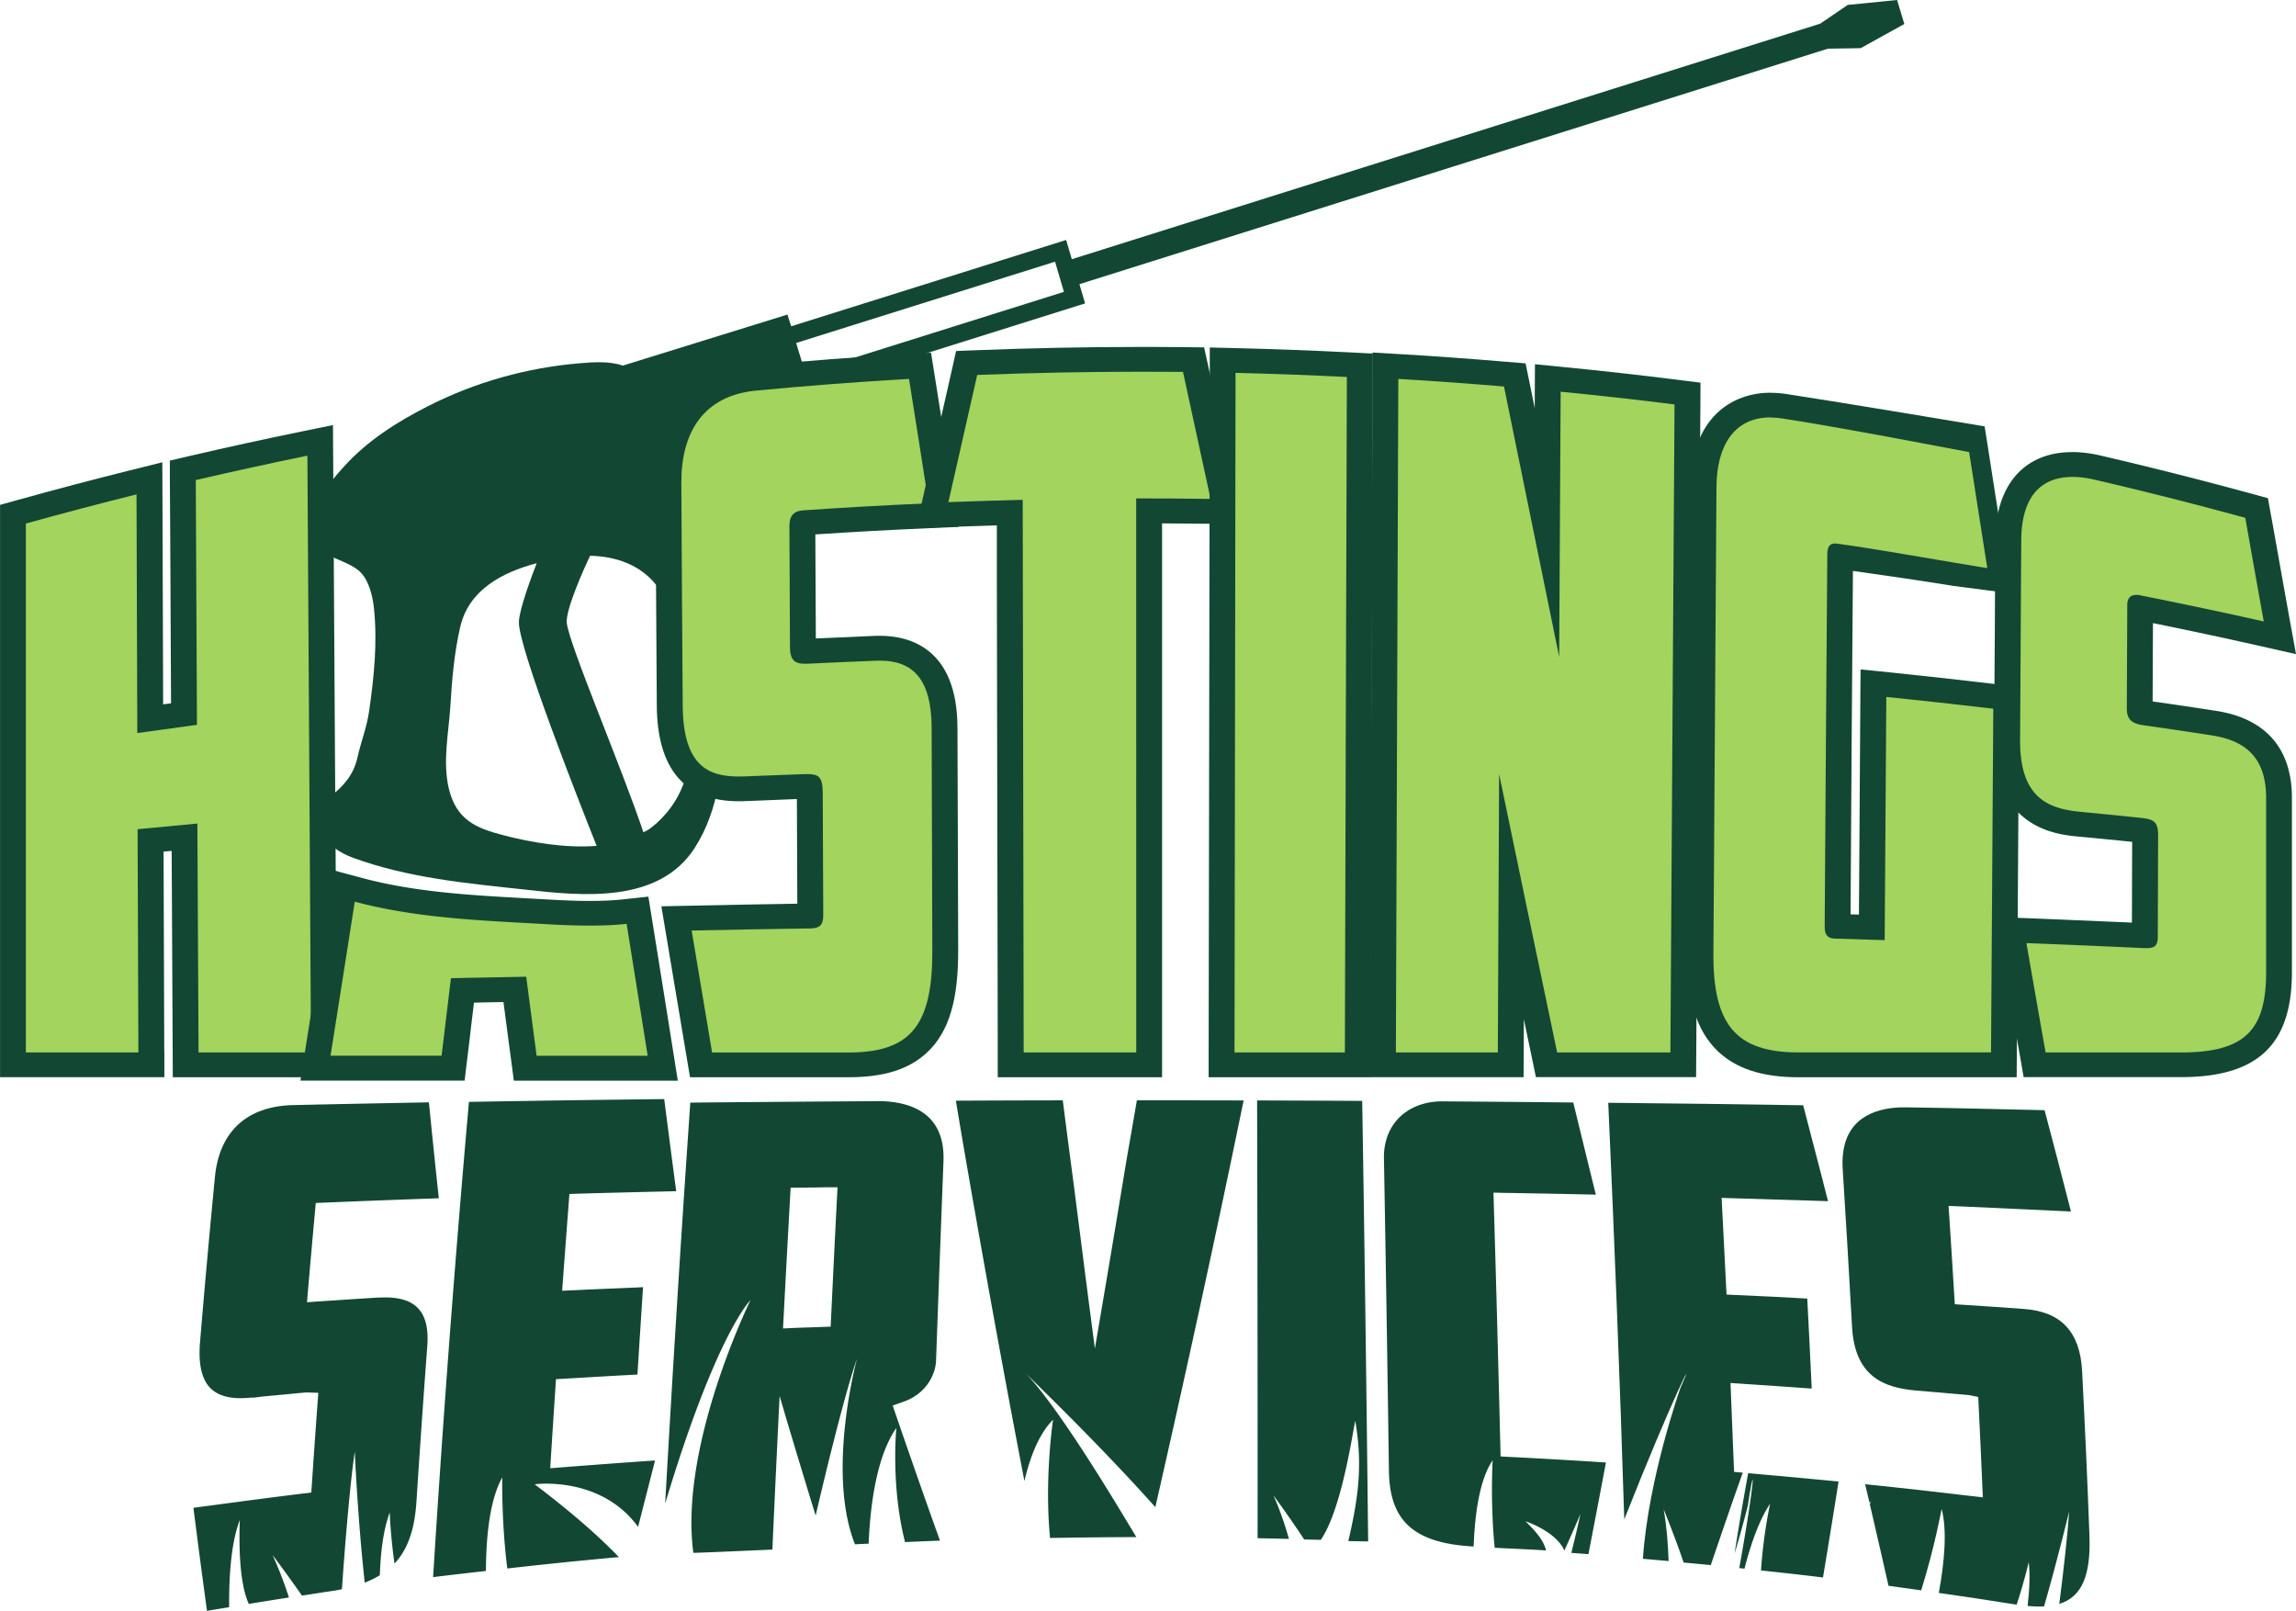<svg xmlns="http://www.w3.org/2000/svg" viewBox="0 0 405.65 284.57"><path fill="#124734" stroke-width="0" d="M88.92 147.55c4.79 1.25 10.93 2.33 16.49 1.88-3.12-7.85-13.88-35.15-13.73-39.57.04-2.08 2.1-7.68 3.14-10.36-6.02 1.59-11.99 4.67-13.51 11.26-1.05 4.55-1.46 9.24-1.73 13.87-.31 4.91-1.43 9.94-.26 14.79 1.36 5.49 4.91 6.91 9.6 8.13m33.41-19.21c.11-3.11-.07-6.24-.47-9.32-.76-5.43-2.47-11.28-5.86-15.6-2.89-3.69-7.27-5.14-11.75-5.24-.94 1.98-4.29 9.37-4.12 11.8.34 3.76 9.71 25.58 13.54 37.05.34-.15.75-.35 1.07-.58.42-.32.86-.67 1.3-1.05 5.16-4.73 6.12-10.33 6.29-17.05m65.64-76.79-1.57-5.33-45.74 14.36 1.62 5.32 45.7-14.35ZM335.17 0l1.28 4.24-7.71 4.27-5.8.09-132.23 41.6 1 3.4-48.55 15.25.82 2.71-27.38 8.71s.72 1.86.74 1.95c1.68 4.62 3.5 9.21 5.12 13.86 1.88 5.43 3.47 10.97 4.46 16.62.31 1.84.58 3.72.77 5.57.27 2.96.39 6.03.28 8.99-.25 7.83-.92 15.72-5.16 22.42-6.35 10.06-20.07 8.6-30.09 7.47-10.27-1.1-20.61-2.05-30.4-5.63-2.05-.75-4.57-2.27-5.56-4.39-1.25-2.63-.59-4.76 1.58-6.41 2.4-1.86 4.13-3.88 4.8-6.84.61-2.79 1.68-5.41 2.08-8.29.86-6.02 1.48-12.01.85-18.13-.23-2.09-.83-4.75-2.34-6.33-2.74-2.81-9.79-2.77-9.06-8.33.49-3.79 3.72-7.77 6.17-10.45 4.11-4.53 9.33-7.83 14.72-10.57 8.36-4.27 17.57-6.84 26.89-7.61 2.39-.21 5.26-.4 7.57.42l29.1-9.02.66 2.07 48.58-15.25 1 3.4L321.59 4.18l4.86-3.31 8.72-.87Z"></path><path fill="#a2d45e" stroke-width="0" d="m32.82 188.12-.02-2.18c-.05-12.68-.12-25.37-.19-38.04-1.99.18-4 .37-5.98.56.04 12.42.07 24.84.11 37.25v2.4H2.29V90.83l1.65-.46c6.39-1.77 12.98-3.51 19.61-5.17l2.85-.71.15 42.45c1.99-.27 3.97-.55 5.96-.81-.04-10.19-.09-20.36-.14-30.54l-.05-12.51 1.74-.41c6.57-1.53 13.22-2.98 19.78-4.32l2.75-.56.68 110.33H32.83Z"></path><path fill="#124734" stroke-width="0" d="m58.85 75.09-5.48 1.12c-6.59 1.35-13.27 2.81-19.85 4.34l-3.51.82v3.46l.07 10.81c.04 9.54.09 19.07.14 28.61l-1.4.18-.03-10.74c-.04-8.79-.07-17.58-.09-26.37l-.02-5.65-5.7 1.42c-6.63 1.65-13.26 3.4-19.67 5.19l-3.3.91V190.3h29.03v-4.39l-.02-.19c-.03-11.76-.07-23.51-.12-35.27.49-.05.96-.1 1.43-.14.07 11.87.13 23.75.18 35.64l.02 4.36h29.02l-.03-4.4c-.12-17.59-.22-35.19-.34-52.77-.1-17.55-.21-35.11-.32-52.67l-.03-5.38Zm-4.54 5.41c.22 35.15.42 70.29.64 105.43H35.08c-.06-13.48-.13-26.96-.21-40.44-3.5.32-7.03.65-10.56 1 .05 13.15.09 26.3.14 39.44H4.57V92.49c6.5-1.81 13.01-3.52 19.55-5.15.04 14.06.09 28.11.14 42.16 3.51-.49 7.03-.98 10.54-1.45l-.21-43.24c6.56-1.52 13.13-2.96 19.72-4.31"></path><path fill="#a2d45e" stroke-width="0" d="m123.86 188.12-.31-1.85c-.65-3.88-1.3-7.76-1.95-11.62-.56-3.31-2.09-12.4-2.09-12.4l2.62-.05c6.98-.14 13.99-.27 21-.38h.02v-.28c-.03-7.16-.07-14.31-.09-21.47 0-.57-.03-.92-.07-1.13-.1 0-.25-.01-.45-.01-.24 0-.49 0-.77.02-2.72.09-5.46.21-8.19.32l-1.9.07c-.39.02-.79.02-1.18.02-8.26 0-12.12-4.69-12.18-14.78l-.24-39.21c-.06-10.84 5.48-17.6 15.21-18.55 9.09-.88 18.23-1.57 27.16-2.09l2.07-.12.32 1.98c1.16 7.31 2.33 14.66 3.47 22.01l.37 2.4-2.53.12c-7.43.32-14.89.73-22.13 1.23-.12.01-.19.02-.24.03-.02.09-.05.26-.05.54.03 7.13.05 14.26.1 21.39 0 .37.03.61.06.76h.53c4.09-.2 8.19-.38 12.3-.54.25 0 .5-.02.73-.02 7.54 0 11.38 4.73 11.41 14.03l.12 39.3c.04 8.19-1.42 13.25-4.69 16.4-2.76 2.65-6.7 3.89-12.41 3.89h-26.05Z"></path><path fill="#124734" stroke-width="0" d="m164.48 62.31-4.15.24c-8.96.51-18.13 1.21-27.26 2.1-11.04 1.08-17.33 8.64-17.26 20.74.06 13.07.15 26.14.23 39.21.06 11.25 4.93 16.95 14.46 16.95.43 0 .85 0 1.29-.03l1.88-.07c2.37-.1 4.76-.19 7.12-.29.03 6.16.05 12.33.08 18.49-6.79.11-12.95.22-18.78.35l-5.24.11.83 4.97c.55 3.3 1.11 6.61 1.66 9.92.65 3.86 1.3 7.74 1.95 11.62l.62 3.69h27.96c6.4 0 10.86-1.43 14.07-4.52 3.73-3.6 5.38-9.14 5.35-17.97l-.06-19.64c-.02-6.55-.04-13.1-.07-19.65-.04-14.11-8.59-16.21-13.68-16.21-.26 0-.54 0-.82.01-4.03.17-7.43.31-10.52.46-.04-6.12-.06-12.25-.09-18.38 6.66-.44 13.44-.81 20.23-1.11l5.06-.22-.75-4.8c-1.15-7.36-2.3-14.7-3.47-22.02l-.63-3.95Zm-3.88 4.61c1.17 7.32 2.32 14.65 3.46 22-7.4.32-14.79.73-22.18 1.24-1.63.11-2.42.98-2.41 2.77.03 7.13.06 14.26.1 21.38 0 2.26.83 2.95 2.59 2.95h.39c4.1-.2 8.19-.38 12.29-.54.21 0 .42-.01.63-.01 5.81 0 9.1 3.27 9.13 11.85l.12 39.29c.05 13.14-3.69 18.09-14.81 18.09h-24.1c-1.21-7.2-2.42-14.38-3.61-21.55 6.98-.15 13.98-.27 20.98-.37 1.76-.03 2.29-.69 2.27-2.48-.04-7.16-.06-14.31-.09-21.48-.02-2.89-.76-3.31-2.81-3.31-.26 0-.55 0-.84.02-3.37.12-6.74.26-10.11.39-.36.02-.73.02-1.09.02-5.34 0-9.84-1.86-9.89-12.6-.09-13.07-.18-26.14-.24-39.21-.06-9.06 3.96-15.46 13.15-16.36 9.02-.86 18.04-1.56 27.08-2.07"></path><path fill="#a2d45e" stroke-width="0" d="M178.57 188.12v-2.19c-.06-27.94-.11-55.88-.15-83.83l-.02-11.55c-3.62.1-7.24.21-10.77.35l-2.95.11.63-2.77c1.7-7.48 3.4-14.97 5.08-22.46l.38-1.66 1.77-.07c9.6-.38 19.42-.57 29.2-.57 2.43 0 4.85 0 7.28.03l1.85.02.37 1.73c1.61 7.48 3.24 14.96 4.86 22.44l.59 2.67-2.85-.03c-3.62-.05-7.24-.08-10.83-.09v97.87h-24.44Z"></path><path fill="#124734" stroke-width="0" d="M201.75 61.29v4.38-4.38c-9.81 0-19.67.2-29.29.58l-3.54.14-.74 3.31c-1.69 7.5-3.39 14.98-5.09 22.46l-1.26 5.53 5.9-.22c2.76-.1 5.57-.2 8.39-.28v9.26c.06 27.96.11 55.91.16 83.88v4.36h29.03V92.46c2.83.02 5.68.04 8.52.07l5.7.08-1.17-5.35c-1.62-7.48-3.25-14.95-4.86-22.43l-.76-3.46-3.68-.04c-2.43-.03-4.87-.04-7.29-.04m-.02 4.38c2.42 0 4.84.01 7.26.03 1.62 7.48 3.24 14.96 4.87 22.44-4.37-.06-8.76-.09-13.14-.09 0 32.63.01 65.25.01 97.88h-19.89c-.07-32.54-.12-65.07-.17-97.63-4.39.11-8.76.25-13.13.41 1.71-7.48 3.4-14.97 5.09-22.47 9.7-.38 19.4-.57 29.11-.57"></path><path fill="#a2d45e" stroke-width="0" d="m215.83 188.12.19-124.5 2.34.06c6.53.16 13.17.41 19.73.74l2.17.11-.15 46.74c-.07 24.89-.16 49.78-.22 74.67v2.19h-24.06Z"></path><path fill="#124734" stroke-width="0" d="M213.74 61.38v4.49c-.04 19.99-.08 39.98-.1 59.97-.03 20.02-.07 40.05-.1 60.08v4.39h28.62l.02-4.36c.07-24.89.14-49.77.22-74.66l.14-44.67v-4.16l-4.32-.22c-6.58-.33-13.25-.58-19.81-.74l-4.66-.11Zm4.56 4.49c6.55.16 13.11.4 19.66.73-.12 39.77-.25 79.56-.35 119.33h-19.5l.18-120.06"></path><path fill="#a2d45e" stroke-width="0" d="m273.25 188.12-.37-1.76c-1.95-9.26-3.89-18.57-5.83-27.91-.05 9.17-.13 29.68-.13 29.68h-22.58l.44-123.51 2.42.14c5.76.34 11.88.78 18.72 1.34l1.71.14s4.87 23.85 5.69 27.88c.04-8.31.14-27.34.14-27.34l2.5.24c6.73.66 13.51 1.42 20.2 2.26l1.98.25-.75 118.59h-24.15Z"></path><path fill="#124734" stroke-width="0" d="M242.49 62.29v4.64c-.15 39.67-.29 79.32-.44 118.98v4.39h27.13l.03-4.36c0-1.96 0-3.92.02-5.89.45 2.19.92 4.43 1.4 6.72l.73 3.52h28.3l.03-4.35c.24-38.15.48-76.31.73-114.47l.02-3.87-4-.5c-6.69-.84-13.51-1.6-20.24-2.26l-5.01-.49-.03 4.82c0 .98 0 1.95-.01 2.93l-.95-4.67-.67-3.24-3.42-.28c-6.86-.57-13.01-1.02-18.79-1.35l-4.83-.28Zm4.56 4.65c6.22.36 12.45.82 18.67 1.34 3.27 16.02 6.51 31.96 9.75 47.77.1-15.62.18-31.24.26-46.85 6.71.66 13.41 1.4 20.12 2.25-.24 38.16-.48 76.32-.73 114.48h-20.01c-3.41-16.27-6.83-32.67-10.25-49.19-.08 16.39-.16 32.79-.23 49.19h-18.01c.14-39.67.29-79.32.43-118.99"></path><path fill="#a2d45e" stroke-width="0" d="M317.72 188.12c-5.8 0-9.81-1.27-12.64-4-3.27-3.15-4.69-8.02-4.64-15.77l.53-82.3c.06-9.07 4.49-14.49 11.83-14.49.79 0 1.63.07 2.47.19 9.25 1.41 18.62 3.02 27.87 4.77l5.29 1.27 1.31 8.48c.72 4.53 1.41 9.05 2.12 13.55l.47 2.98-6.81-1.46c-6.61-1.06-13.48-2.07-20.4-3.01-.17 21.75-.32 43.53-.45 65.32 1.66.05 6.06.19 6.06.19l.28-43.14 2.51.25c6.26.64 12.64 1.35 18.93 2.1l2.02.23-.02 1.95c-.11 17.28-.23 34.54-.34 51.81l-.07 11.08h-36.32Z"></path><path fill="#124734" stroke-width="0" d="M312.79 69.38c-6.76 0-14.03 4.38-14.1 16.66-.1 13.72-.18 27.44-.27 41.16l-.27 41.14c-.06 8.38 1.58 13.72 5.31 17.33 3.24 3.12 7.91 4.64 14.26 4.64h38.58l.03-4.35.06-8.86c.12-17.29.23-34.56.33-51.86l.03-3.89-4.03-.48c-6.3-.75-12.68-1.45-18.98-2.1l-5.02-.51-.04 4.84c-.06 8.93-.12 17.88-.17 26.82l-.08 11.65c-.49 0-.99-.02-1.48-.04.13-21.44.26-41.33.42-60.67 6.03.84 11.99 1.72 17.77 2.65l10.12 1.32-.94-5.97c-.71-4.49-1.41-9.02-2.12-13.54l-1.08-6.95-.48-3.05s-25.74-4.31-35.01-5.71c-.97-.15-1.92-.22-2.83-.22m-.01 4.37c.68 0 1.38.05 2.12.17 9.28 1.41 23.75 4.19 32.99 5.94 1.08 6.87 2.14 13.71 3.21 20.5-7.08-1.13-19.4-3.37-26.53-4.33-.13-.02-.26-.03-.37-.03-1.03 0-1.36.71-1.37 1.94-.17 21.89-.32 43.78-.46 65.68-.02 1.37.39 2.13 1.73 2.18 2.96.08 5.91.19 8.87.28.1-14.32.19-28.65.29-42.97 6.31.64 12.61 1.34 18.9 2.08-.13 20.25-.26 40.47-.4 60.72h-34.05c-11.11 0-15.09-5.02-15-17.57.17-27.44.37-54.86.54-82.3.04-7.52 3.28-12.31 9.54-12.31"></path><path fill="#a2d45e" stroke-width="0" d="m359.47 188.12-.32-1.83c-1.1-6.18-2.18-12.41-3.27-18.67l-.58-3.32 2.81.11c6.95.27 13.89.56 20.82.89.02-3.18.07-17.67.07-17.67 0-.43-.03-.69-.05-.83-.4-.09-1.17-.17-1.49-.2-3.35-.35-6.69-.67-10.04-.99-6.01-.57-12.89-2.78-12.82-14.97.03-6.34.21-35.3.21-35.3.05-8.44 4.17-13.29 11.3-13.29 1.43 0 2.99.2 4.64.59 8.64 2.01 17.57 4.27 26.56 6.72l1.38.38.68 3.76c.94 5.35 1.89 10.65 2.84 15.9l.6 3.27-3.37-.76a899.95 899.95 0 0 0-21.33-4.52c-.01 4.1-.03 8.18-.05 12.27l-.02 5.43c0 .44.06.62.07.67h.02s.27.09.9.19c4 .56 8.08 1.16 12.15 1.8 7.62 1.18 11.49 5.62 11.49 13.2v30.79c0 11.59-4.98 16.34-17.21 16.38h-25.98Z"></path><path fill="#124734" stroke-width="0" d="M366.11 79.87c-8.45 0-13.53 5.79-13.58 15.48-.04 5.42-.07 10.86-.09 16.29-.05 6.33-.08 12.67-.12 19-.1 15.74 11.17 16.81 14.88 17.15 3.4.32 6.52.63 9.5.93 0 2.36-.02 4.69-.02 7.04 0 2.41-.01 4.83-.02 7.23-6.29-.27-12.48-.54-18.46-.78l-5.62-.21.92 5.32.12.68c1.09 6.26 2.18 12.48 3.28 18.65l.63 3.64h27.91c13.49-.04 19.49-5.77 19.49-18.56v-30.79c0-8.69-4.63-14.01-13.41-15.36-3.74-.58-7.5-1.14-11.2-1.66l.02-4.26c0-3.19.03-6.38.04-9.58 6.17 1.25 12.39 2.58 18.54 3.96l6.73 1.52-1.19-6.53c-.95-5.26-1.89-10.56-2.84-15.9l-.44-2.4-.49-2.72-2.77-.76a739.15 739.15 0 0 0-26.65-6.74c-1.82-.43-3.56-.65-5.17-.65m.01 4.39c1.23 0 2.6.17 4.11.53 8.84 2.05 17.67 4.29 26.47 6.7 1.09 6.16 2.17 12.27 3.27 18.31-7.22-1.62-14.46-3.15-21.73-4.6-.3-.06-.56-.09-.79-.09-1.06 0-1.6.58-1.6 1.82-.02 6.06-.06 12.11-.08 18.17-.01 2.07.92 2.74 2.91 3.03 4.05.57 8.09 1.17 12.13 1.8 6.11.95 9.57 4.09 9.57 11.04v30.79c0 10.27-3.77 14.15-14.92 14.18h-24.04c-1.14-6.39-2.26-12.84-3.39-19.32 6.98.27 13.94.57 20.93.89h.34c1.47 0 1.92-.55 1.94-1.93.03-5.98.03-11.95.06-17.93 0-2.72-.92-2.95-3.6-3.21-3.34-.35-6.68-.68-10.03-1-5.75-.54-10.83-2.42-10.76-12.77.08-11.76.13-23.53.21-35.29.04-6.84 2.85-11.11 9.02-11.11"></path><path fill="#a2d45e" stroke-width="0" d="m92.79 188.7-1.83-13.91-.8.02c-2.83.06-5.64.1-8.45.16-.23 1.79-1.66 13.73-1.66 13.73H55.73l.4-2.53c1.43-8.99 2.85-18.07 4.28-27.21l.37-2.45 2.49.66c9.71 2.6 20.04 3.17 30.04 3.72l1.97.1c2.55.15 5.72.34 8.85.34 2.33 0 4.39-.11 6.29-.31l2.19-.24.32 2.07c1.24 7.75 2.48 15.51 3.73 23.31l.4 2.53h-24.3Z"></path><path fill="#124734" stroke-width="0" d="m58.92 153.74-.76 4.91c-1.43 9.14-2.86 18.21-4.29 27.21l-.79 5.04h29.01l.46-3.87c.27-2.14.52-4.29.77-6.44l.42-3.46c1.73-.04 3.48-.08 5.21-.1.44 3.34.87 6.69 1.33 10.05l.5 3.83h28.97l-.8-5.04c-1.24-7.8-2.48-15.56-3.73-23.32l-.67-4.15-4.35.47c-1.83.2-3.79.29-6.04.29-3.07 0-6.2-.19-8.71-.33l-2-.11c-10.32-.57-20.07-1.1-29.54-3.63l-4.99-1.34Zm3.75 5.55c10.58 2.83 21.57 3.29 32.5 3.9 2.8.16 5.86.33 8.99.33 2.18 0 4.38-.08 6.55-.31 1.24 7.74 2.48 15.5 3.72 23.3H94.81c-.62-4.66-1.23-9.31-1.84-13.96-4.44.09-8.88.17-13.3.26-.55 4.58-1.1 9.14-1.65 13.69H58.4c1.42-9 2.85-18.08 4.28-27.22M308.79 266.07c1.36-8.99 1.32-4.76-1.5 10.95.31.03.63.07.92.1 1.1-4.29 2.58-8.57 4.53-11.47 0 0-1.19 5.31-1.61 11.79 3.64.39 7.29.79 10.95 1.24.94-5.65 1.86-11.29 2.75-16.95-5.31-.51-10.64-1.01-15.97-1.47-.68 3.74-1.61 8.97-2.39 14.16 1.53-5.12 2.31-8.35 2.31-8.35M66.99 229.22c-3.5.21-7.01.45-10.51.68-.75.05-1.5.11-2.24.16.49-5.87 1.02-11.72 1.55-17.54.59-.02 1.19-.05 1.79-.07 6.17-.26 12.72-.51 19.95-.76-.61-5.65-1.19-11.3-1.75-16.95-7.22.15-15.53.29-23.94.49-8.1.16-13.05 4.57-13.86 12.62-.94 9.7-1.83 19.51-2.65 29.42-.3 3.73.32 6.43 1.83 7.94 1.09 1.12 2.72 1.71 4.84 1.79 1.07.03 2.01-.06 2.71-.12v.06c.94-.16 2.39-.3 4.63-.5 4.68-.45 4.75-.45 4.89-.45.68.03 1.34.05 2.01.07-.44 5.84-.84 11.71-1.24 17.62-.6.08-1.21.14-1.81.21-2.81.35-5.8.73-8.9 1.14-.46.05-1 .12-1.56.2-.04 0-.08 0-.13.02-2.64.35-6.06.81-8.43 1.12.17 1.33.34 2.64.51 3.96.61 4.75 1.24 9.5 1.89 14.24 1.3-.22 2.61-.42 3.91-.64-.03-6.81.54-11.85 1.89-15.41-.16 4.13-.12 11.16 1.59 14.83 2.37-.39 4.74-.77 7.09-1.13a70.87 70.87 0 0 0-2.9-7.52s2.51 3.33 5.2 7.18c1.68-.25 3.36-.52 5.03-.77.7-.09 1.38-.21 2.03-.36.57-8.29 1.44-18.69 2.27-24.29 0 0 .52 11.89 1.76 23.13.98-.38 1.86-.8 2.67-1.31.13-4.06.62-8.04 1.75-11.09 0 0 .1 3.87.84 9.03 2.38-2.53 3.57-6.09 3.88-10.99.6-9.2 1.23-18.33 1.91-27.4.48-6.26-2.16-8.95-8.5-8.59M112.74 269.72c1-3.91 2-7.82 2.99-11.71-5.43.37-10.88.78-16.33 1.2-.73.06-1.45.12-2.19.17.33-5.25.67-10.5 1.02-15.73 1.77-.1 3.56-.21 5.33-.31 3.01-.18 6.04-.35 9.06-.51.32-5.15.66-10.3.99-15.43-.32.01-.65.03-.99.05-3.69.15-7.41.3-11.13.48-.72.03-1.45.07-2.17.1.42-5.72.85-11.42 1.28-17.1.62-.02 1.23-.03 1.85-.06 5.22-.15 10.69-.28 17.02-.43-.72-5.41-1.42-10.85-2.12-16.27-11.18.12-22.77.29-34.5.49a3249.94 3249.94 0 0 0-6.33 83.96c3.09-.38 6.21-.74 9.33-1.09.03-6.41.75-12.74 2.89-16.52 0 0-.18 7.62.89 16.08 6.56-.74 13.14-1.42 19.71-2.01-3.62-3.77-8.47-8-14.87-12.86.02-.02 11.63-1.57 18.25 7.5M139.69 209.82c1.25 0 2.5-.02 3.75-.03.82 0 1.65-.03 2.48-.04h2.05c-.42 8.19-.82 16.39-1.21 24.62-1.21.04-2.42.09-3.63.13-.88.02-1.77.06-2.66.09-.71.04-1.43.07-2.13.1.44-8.3.88-16.6 1.35-24.87m-7.07 19.8c.07-.09-12.68 25.66-10.12 44.71 2.3-.05 13.96-.58 13.96-.58.41-9.06.83-18.1 1.28-27.12 1.8 6.13 3.65 12.24 5.51 18.34.29.92.57 1.84.86 2.76 1.97-8.43 5.12-21.37 7.3-27.72.03-.03-5.46 19.93-.36 32.81.81-.04 1.61-.08 2.42-.11.28-6.89 1.41-15.41 4.89-20.44.01 0-1.01 10.17 1.54 20.16 2.05-.09 4.1-.18 6.17-.26-2.84-7.92-5.62-15.88-8.35-23.86.66-.24 1.32-.47 1.99-.71 3.8-1.35 5.57-4.61 5.67-7.26.42-11.73.86-23.47 1.31-35.19.32-8.52-5.77-10.45-10.96-10.62h-.8c-11.52.08-22.33.16-32.97.26-1.62 23.43-3.1 47.03-4.44 70.83 9.07-30.17 15.07-35.9 15.09-35.97M185.53 271.7c4.83-.07 9.66-.14 14.5-.15.25 0 .5 0 .74.01-4.25-7.09-13.87-23.12-19.66-29.05-.27-.27-.53-.53-.79-.75 0 0 .28.27.79.75 2.98 2.92 14.05 13.68 23.01 23.75 5.46-23.94 10.67-47.86 15.6-71.85-5.74-.02-11.87-.02-18.68-.02h-.18c-.58 3.41-1.18 6.81-1.78 10.23-1.84 11.2-3.72 22.41-5.64 33.62-.58-4.44-1.16-8.87-1.73-13.29-.64-5.08-1.3-10.13-1.94-15.19-.68-5.13-1.35-10.24-2-15.37-6.73.01-12.96.03-18.89.06.52 3.12 1.04 6.24 1.58 9.35 3.33 19.32 6.83 38.6 10.53 57.84 1.05-4.46 2.64-8.4 5.06-10.83 0 0-1.56 10.38-.53 20.89M230.41 271.96c.93.03 2.02.05 2.95.07 3.67-5.4 5.53-18.44 6.08-21.03 1.34 7.81.57 13.52-1.22 21.25.48.02 3.03.05 3.5.07-.28-26-.63-51.94-1.05-77.83-6.11-.04-12.34-.06-18.57-.08.07 25.76.1 51.54.09 77.33 1.83.05 3.68.08 5.54.13-.72-2.53-1.61-5.14-2.74-7.69 0 0 2.76 3.73 5.41 7.76M264.07 273.43c2.21.13 6.73.3 9.08.48-.51-2.31-3.08-4.55-3.61-5.15 0 0 5.37 1.76 6.85 5.17 1.77-3.93 2.83-6.45 2.83-6.45-.42 1.97-.97 4.31-1.6 6.85 1.01.09 1.99.15 3.02.23 1.04-5.39 2.08-10.79 3.09-16.19-5.55-.37-11.09-.68-16.65-.97-.66-.03-1.31-.06-1.96-.1-.38-15.57-.79-31.11-1.26-46.6.7 0 1.39.03 2.09.04 4.9.08 10.16.18 16 .31-1.35-5.45-2.67-10.87-3.99-16.28-7.29-.08-14.84-.14-23-.2-.19 0-.36-.01-.57 0-6.02.21-9.99 4.24-9.88 10.07.33 18.33.62 36.71.88 55.11.09 8.98 4.41 12.86 14.89 13.46h.08c.22-5.94 1.09-11.93 3.36-15.22 0 0-.45 7.38.36 15.45"></path><path fill="#124734" stroke-width="0" d="M296.9 245.18s-5.67 15.92-6.64 30.2c1.5.13 3.01.26 4.54.4-.09-2.95-.33-6.05-.87-9.14 0 0 1.93 4.66 3.53 9.4 1.59.15 3.19.3 4.79.46 1.7-4.98 3.84-11.3 5.66-16.34-.52-.04-1.03-.08-1.54-.13l-.63-15.71 2.19.15c4.06.27 8.09.54 12.16.84-.25-5.32-.51-10.62-.79-15.9-4.51-.26-8.58-.46-12.38-.62l-1.88-.09c-.28-5.71-.58-11.4-.87-17.08.72.03 1.44.04 2.15.07 5.54.16 11.09.33 16.65.51-.48-1.86-.96-3.71-1.43-5.57-.99-3.8-1.98-7.6-2.96-11.37-11.12-.18-22.68-.33-34.44-.44 1.09 24.34 2.06 48.85 2.83 73.6 8.61-21.8 13.04-30.23 9.94-23.26M330.36 265.77c1.11 4.76 2.2 9.55 3.3 14.38 1.96.26 3.87.53 5.77.8 2.36-7.52 3.61-14.38 3.61-14.38.98 3.68.54 9.23-.5 14.84 4.58.65 9.01 1.32 13.32 2.01.16.03.29.05.44.06 1.41-4.29 2.13-7.51 2.13-7.51.26 2.28.13 4.95-.2 7.74 1.05.1 2.03.13 2.91.08 2.52-8.74 4.43-16.8 4.44-16.8-.27 3.93-.96 10.2-1.75 16.36 3.99-1.24 5.57-5 5.33-11.98-.36-9.83-.8-19.57-1.3-29.19-.37-6.9-3.73-10.44-10.19-10.93-3.5-.26-7-.49-10.51-.72l-1.79-.12c-.35-5.81-.72-11.61-1.1-17.37l2.2.09c6.11.26 12.49.58 19.42.9-1.54-6.04-3.09-11.99-4.66-17.9-8.96-.21-16.92-.4-24.31-.5-.78-.02-1.51 0-2.22.07-4.46.43-9.68 2.61-9.13 10.94.58 9.17 1.13 18.38 1.64 27.68.46 9.05 5.86 10.81 11.1 11.32.2 0 9.32.79 9.58.83.54.11 1.08.22 1.62.32.29 5.88.56 11.79.81 17.74-.75-.09-1.49-.18-2.24-.26-5.96-.71-12.05-1.4-18.56-2.06.26 1.08.52 2.16.78 3.26.06-.1.13-.18.21-.27l-.15.57"></path></svg>
